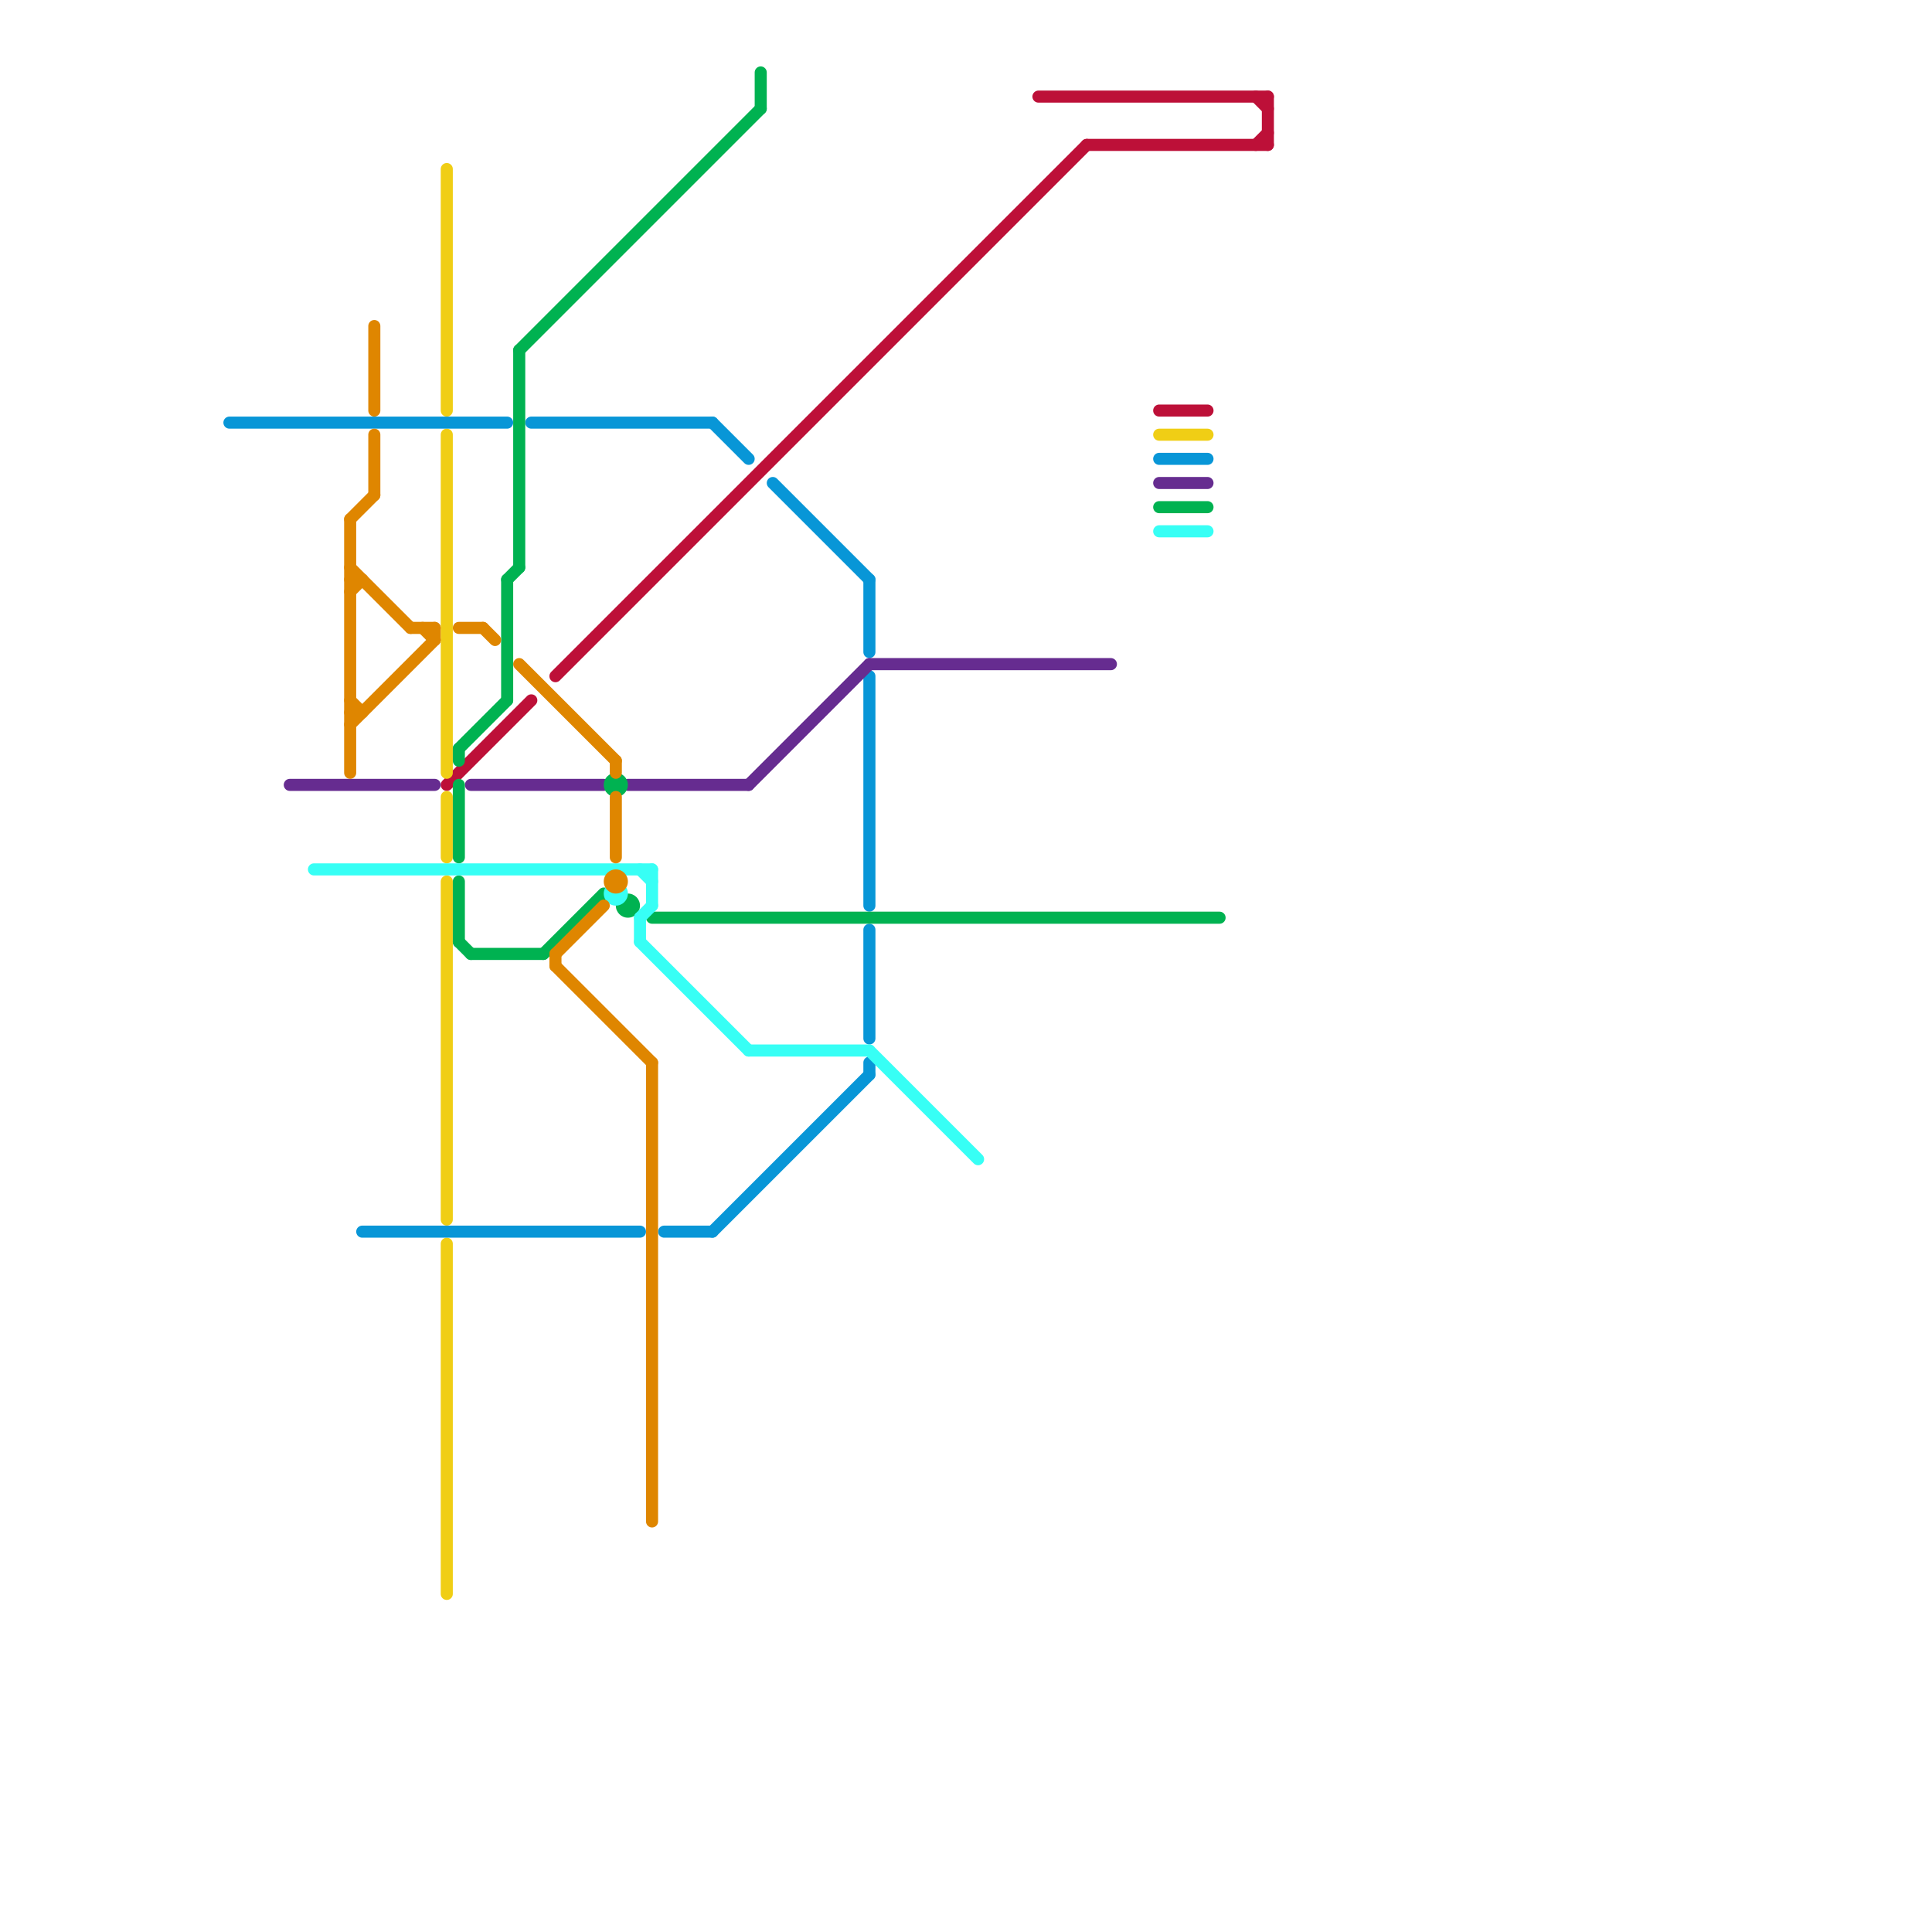 
<svg version="1.1" xmlns="http://www.w3.org/2000/svg" viewBox="0 0 160 160">
<style>text { font: 1px Helvetica; font-weight: 600; white-space: pre; dominant-baseline: central; } line { stroke-width: 1; fill: none; stroke-linecap: round; stroke-linejoin: round; } .c0 { stroke: #bd1038 } .c1 { stroke: #f0ce15 } .c2 { stroke: #0896d7 } .c3 { stroke: #662c90 } .c4 { stroke: #00b251 } .c5 { stroke: #37fff5 } .c6 { stroke: #df8600 }</style><defs><g id="wm-xf"><circle r="1.2" fill="#000"/><circle r="0.9" fill="#fff"/><circle r="0.6" fill="#000"/><circle r="0.3" fill="#fff"/></g><g id="wm"><circle r="0.6" fill="#000"/><circle r="0.3" fill="#fff"/></g></defs><line class="c0" x1="96" y1="34" x2="100" y2="34"/><line class="c0" x1="46" y1="56" x2="90" y2="12"/><line class="c0" x1="105" y1="8" x2="105" y2="12"/><line class="c0" x1="90" y1="12" x2="105" y2="12"/><line class="c0" x1="86" y1="8" x2="105" y2="8"/><line class="c0" x1="37" y1="65" x2="44" y2="58"/><line class="c0" x1="104" y1="12" x2="105" y2="11"/><line class="c0" x1="104" y1="8" x2="105" y2="9"/><line class="c1" x1="37" y1="36" x2="37" y2="64"/><line class="c1" x1="37" y1="73" x2="37" y2="101"/><line class="c1" x1="96" y1="36" x2="100" y2="36"/><line class="c1" x1="37" y1="66" x2="37" y2="71"/><line class="c1" x1="37" y1="103" x2="37" y2="132"/><line class="c1" x1="37" y1="14" x2="37" y2="34"/><line class="c2" x1="19" y1="35" x2="42" y2="35"/><line class="c2" x1="64" y1="40" x2="72" y2="48"/><line class="c2" x1="72" y1="77" x2="72" y2="86"/><line class="c2" x1="96" y1="38" x2="100" y2="38"/><line class="c2" x1="44" y1="35" x2="59" y2="35"/><line class="c2" x1="55" y1="102" x2="59" y2="102"/><line class="c2" x1="30" y1="102" x2="53" y2="102"/><line class="c2" x1="72" y1="48" x2="72" y2="54"/><line class="c2" x1="72" y1="88" x2="72" y2="89"/><line class="c2" x1="59" y1="102" x2="72" y2="89"/><line class="c2" x1="59" y1="35" x2="62" y2="38"/><line class="c2" x1="72" y1="56" x2="72" y2="75"/><line class="c3" x1="24" y1="65" x2="36" y2="65"/><line class="c3" x1="96" y1="40" x2="100" y2="40"/><line class="c3" x1="39" y1="65" x2="50" y2="65"/><line class="c3" x1="62" y1="65" x2="72" y2="55"/><line class="c3" x1="52" y1="65" x2="62" y2="65"/><line class="c3" x1="72" y1="55" x2="92" y2="55"/><line class="c4" x1="38" y1="65" x2="38" y2="71"/><line class="c4" x1="42" y1="48" x2="43" y2="47"/><line class="c4" x1="96" y1="42" x2="100" y2="42"/><line class="c4" x1="43" y1="29" x2="63" y2="9"/><line class="c4" x1="38" y1="73" x2="38" y2="78"/><line class="c4" x1="43" y1="29" x2="43" y2="47"/><line class="c4" x1="39" y1="79" x2="45" y2="79"/><line class="c4" x1="38" y1="78" x2="39" y2="79"/><line class="c4" x1="42" y1="48" x2="42" y2="58"/><line class="c4" x1="45" y1="79" x2="50" y2="74"/><line class="c4" x1="63" y1="6" x2="63" y2="9"/><line class="c4" x1="38" y1="62" x2="42" y2="58"/><line class="c4" x1="54" y1="76" x2="101" y2="76"/><line class="c4" x1="38" y1="62" x2="38" y2="63"/><circle cx="51" cy="65" r="1" fill="#00b251" /><circle cx="52" cy="75" r="1" fill="#00b251" /><line class="c5" x1="72" y1="87" x2="81" y2="96"/><line class="c5" x1="54" y1="72" x2="54" y2="75"/><line class="c5" x1="53" y1="72" x2="54" y2="73"/><line class="c5" x1="62" y1="87" x2="72" y2="87"/><line class="c5" x1="96" y1="44" x2="100" y2="44"/><line class="c5" x1="26" y1="72" x2="54" y2="72"/><line class="c5" x1="53" y1="76" x2="54" y2="75"/><line class="c5" x1="53" y1="76" x2="53" y2="78"/><line class="c5" x1="53" y1="78" x2="62" y2="87"/><circle cx="51" cy="74" r="1" fill="#37fff5" /><line class="c6" x1="35" y1="52" x2="36" y2="53"/><line class="c6" x1="29" y1="60" x2="36" y2="53"/><line class="c6" x1="29" y1="43" x2="29" y2="64"/><line class="c6" x1="46" y1="79" x2="50" y2="75"/><line class="c6" x1="46" y1="80" x2="54" y2="88"/><line class="c6" x1="29" y1="59" x2="30" y2="59"/><line class="c6" x1="29" y1="58" x2="30" y2="59"/><line class="c6" x1="36" y1="52" x2="36" y2="53"/><line class="c6" x1="54" y1="88" x2="54" y2="126"/><line class="c6" x1="46" y1="79" x2="46" y2="80"/><line class="c6" x1="29" y1="48" x2="30" y2="48"/><line class="c6" x1="38" y1="52" x2="40" y2="52"/><line class="c6" x1="51" y1="66" x2="51" y2="71"/><line class="c6" x1="29" y1="47" x2="34" y2="52"/><line class="c6" x1="34" y1="52" x2="36" y2="52"/><line class="c6" x1="31" y1="36" x2="31" y2="41"/><line class="c6" x1="43" y1="55" x2="51" y2="63"/><line class="c6" x1="51" y1="63" x2="51" y2="64"/><line class="c6" x1="40" y1="52" x2="41" y2="53"/><line class="c6" x1="31" y1="27" x2="31" y2="34"/><line class="c6" x1="29" y1="43" x2="31" y2="41"/><line class="c6" x1="29" y1="49" x2="30" y2="48"/><circle cx="51" cy="73" r="1" fill="#df8600" />
</svg>
